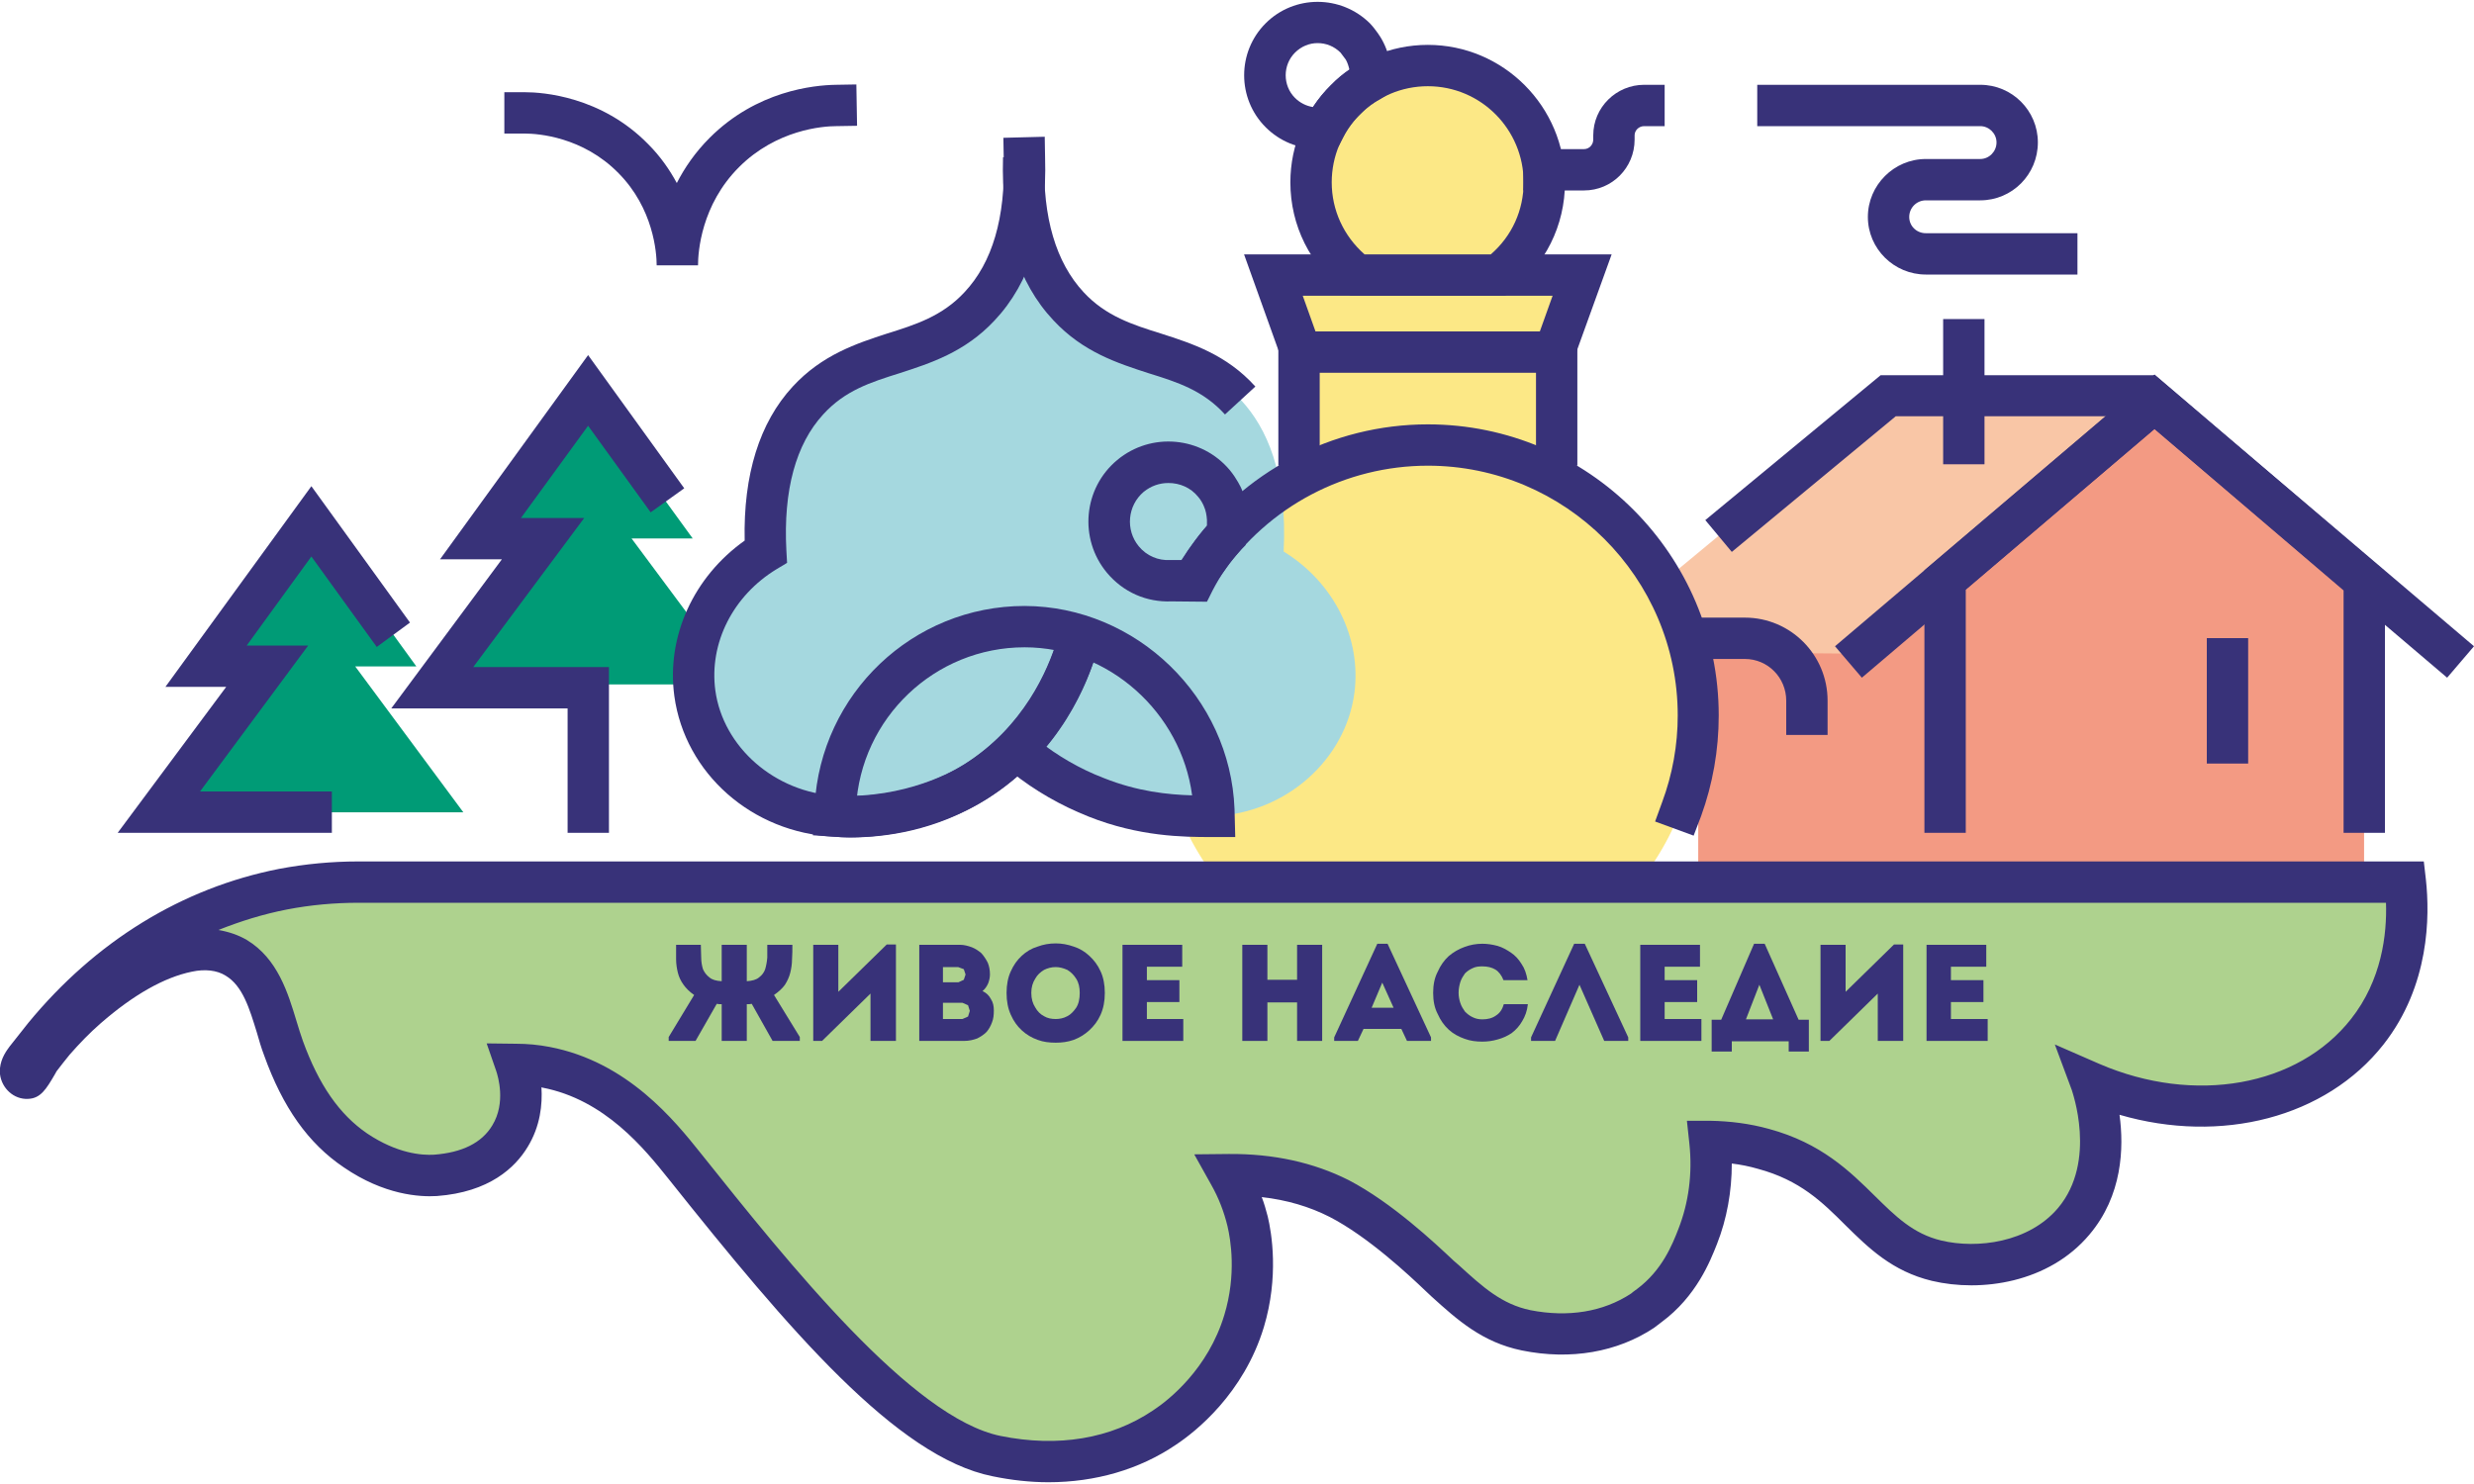 <?xml version="1.0" encoding="UTF-8"?> <svg xmlns="http://www.w3.org/2000/svg" xmlns:xlink="http://www.w3.org/1999/xlink" xml:space="preserve" width="70mm" height="42mm" version="1.1" style="shape-rendering:geometricPrecision; text-rendering:geometricPrecision; image-rendering:optimizeQuality; fill-rule:evenodd; clip-rule:evenodd" viewBox="0 0 7000 4200"> <defs> <style type="text/css"> .fil1 {fill:#F9C6A6;fill-rule:nonzero} .fil0 {fill:#F39A83;fill-rule:nonzero} .fil2 {fill:#FCE886;fill-rule:nonzero} .fil6 {fill:#AED28E;fill-rule:nonzero} .fil4 {fill:#A5D8DF;fill-rule:nonzero} .fil3 {fill:#009B76;fill-rule:nonzero} .fil5 {fill:#383279;fill-rule:nonzero} </style> </defs> <g id="Слой_x0020_1">  <g id="_668008606128"> <polygon class="fil0" points="5503,2496 4805,2490 4805,1644 5503,1642 6096,1137 6689,1644 6689,2496 "></polygon> <polygon class="fil1" points="4705,1647 5321,1137 6096,1137 5261,1850 4480,1844 "></polygon> <path class="fil2" d="M3282 2021c0,421 341,762 761,762 421,0 762,-341 762,-762 0,-420 -341,-761 -762,-761 -420,0 -761,341 -761,761z"></path> <polygon class="fil3" points="1005,1886 1178,1886 903,1507 881,1476 880,1476 880,1476 858,1507 583,1886 756,1886 450,2299 880,2299 881,2299 1311,2299 "></polygon> <polygon class="fil3" points="1787,1524 1960,1524 1685,1145 1663,1114 1663,1114 1663,1114 1640,1145 1365,1524 1538,1524 1232,1937 1663,1937 1663,1937 2094,1937 "></polygon> <path class="fil4" d="M2904 2085c0,0 75,90 134,127 55,35 203,108 398,98 205,-10 371,-161 396,-348 21,-156 -58,-314 -200,-401 11,-223 -49,-351 -120,-428 -144,-157 -338,-108 -485,-266 -108,-115 -132,-276 -128,-420l0 0c4,144 -20,305 -127,420 -148,158 -342,109 -486,266 -71,77 -131,205 -120,428 -142,87 -221,245 -200,401 25,187 191,338 397,348 194,10 340,-65 397,-98 79,-45 144,-127 144,-127z"></path> <polygon class="fil5" points="6924,1918 6096,1214 5268,1918 5192,1829 6096,1061 7000,1829 "></polygon> <polygon class="fil5" points="6748,2357 6631,2357 6631,1671 6096,1214 5562,1669 5562,2357 5445,2357 5445,1614 6096,1060 6748,1617 "></polygon> <path class="fil6" d="M58 3033l0 -5c1,-11 8,-21 15,-30 18,-22 35,-44 53,-66 173,-211 405,-362 675,-415 70,-14 142,-21 213,-21l5792 0c7,61 21,260 -108,424 -162,205 -483,273 -782,144 5,12 84,235 -49,393 -99,118 -268,140 -387,111 -203,-49 -235,-247 -490,-316 -63,-17 -116,-21 -152,-21 6,57 9,158 -35,269 -19,48 -52,133 -136,195 -9,7 -16,11 -20,14 -140,94 -295,63 -329,56 -97,-20 -159,-77 -230,-140 -30,-28 -167,-165 -299,-233 -65,-33 -165,-69 -311,-68 17,31 38,75 52,133 6,27 32,144 -10,282 -54,181 -188,277 -225,302 -203,136 -426,90 -475,80 -262,-53 -583,-444 -883,-820 -68,-86 -193,-243 -392,-281 -36,-6 -66,-8 -86,-8 6,16 38,114 -16,204 -61,100 -181,108 -211,110 -27,2 -117,4 -226,-70 -103,-70 -163,-175 -204,-290 -32,-87 -47,-204 -134,-255 -40,-25 -91,-28 -137,-18 -105,21 -205,89 -284,158 -34,30 -65,62 -94,96 -14,16 -27,34 -40,51l-36 54c-10,0 -18,-9 -19,-19z"></path> <polygon class="fil5" points="4900,1562 4825,1472 5321,1062 6096,1062 6096,1178 5364,1178 "></polygon> <polygon class="fil5" points="5615,1314 5498,1314 5498,903 5615,903 "></polygon> <path class="fil5" d="M5878 777l-429 0c-90,0 -164,-73 -164,-163 0,-90 74,-164 164,-164l154 0c25,0 46,-21 46,-47 0,-25 -21,-46 -46,-46l-631 0 0 -117 631 0c90,0 163,73 163,163 0,91 -73,164 -163,164l-154 0c-26,0 -47,21 -47,47 0,26 21,46 47,46l429 0 0 117z"></path> <polygon class="fil5" points="1723,2357 1606,2357 1606,2005 1107,2005 1420,1583 1245,1583 1664,1005 1936,1382 1841,1450 1664,1205 1474,1466 1653,1466 1339,1888 1723,1888 "></polygon> <polygon class="fil5" points="939,2357 333,2357 640,1944 468,1944 881,1376 1160,1762 1066,1831 881,1575 698,1827 872,1827 566,2240 939,2240 "></polygon> <polygon class="fil2" points="3675,980 3603,779 4477,779 4404,980 "></polygon> <polygon class="fil5" points="4439,1055 4329,1016 4393,837 3686,837 3750,1016 3640,1055 3520,720 4560,720 "></polygon> <polygon class="fil2" points="3675,1260 3675,996 4404,996 4404,1260 "></polygon> <polygon class="fil5" points="4463,1318 4346,1318 4346,1055 3734,1055 3734,1318 3617,1318 3617,938 4463,938 "></polygon> <path class="fil5" d="M4792 2365l-109 -40 20 -55c29,-78 44,-161 44,-245 0,-390 -318,-707 -707,-707 -233,0 -451,115 -583,307l-33 48 -96 -66 33 -49c154,-223 408,-357 679,-357 454,0 823,370 823,824 0,98 -17,194 -50,285l-21 55z"></path> <path class="fil2" d="M3840 779l399 0c80,-61 131,-156 131,-263 0,-182 -148,-330 -330,-330 -183,0 -330,148 -330,330 0,107 51,202 130,263z"></path> <path class="fil5" d="M3861 720l357 0c60,-52 93,-125 93,-204 0,-150 -121,-272 -271,-272 -150,0 -272,122 -272,272 0,79 34,152 93,204zm398 117l-438 0 -16 -12c-98,-74 -154,-187 -154,-309 0,-214 175,-389 389,-389 214,0 388,175 388,389 0,122 -56,235 -154,309l-15 12z"></path> <g> <path class="fil5" d="M3728 122c-23,0 -46,9 -64,27 -35,35 -35,93 0,128 14,14 32,23 51,26 15,-23 33,-45 53,-64 15,-16 32,-30 50,-42 -2,-9 -5,-19 -10,-28l-15 -20c-18,-18 -41,-27 -65,-27zm21 239l0 0 0 0zm-21 60c-55,0 -107,-21 -147,-61 -81,-81 -81,-213 0,-294 81,-81 213,-81 295,0 18,19 32,42 34,46 26,47 28,92 25,122l-3 30 -26 16c-21,11 -40,25 -56,42 -20,19 -37,42 -49,66l-14 27 -30 4c-10,1 -20,2 -29,2z"></path> </g> <path class="fil5" d="M3306 1367c-25,0 -49,8 -70,25 -46,39 -52,108 -14,154 22,27 55,41 89,39l3 0 31 0c8,-14 17,-29 27,-42 13,-19 28,-38 43,-55l0 -17c-1,-13 -3,-26 -9,-39 -2,-5 -8,-17 -16,-26 -21,-26 -52,-39 -84,-39zm109 336l-100 -1c-71,3 -137,-26 -183,-81 -80,-96 -67,-239 29,-319 96,-80 239,-67 319,29 19,23 32,50 33,53 12,27 18,54 19,81 1,21 -1,42 -5,62l-3 16 -11 11c-16,18 -32,36 -45,56 -14,19 -26,40 -37,61l-16 32z"></path> <path class="fil5" d="M4482 539l-172 0 0 -117 172 0c14,0 26,-12 26,-27l0 -12c0,-79 65,-143 144,-143l58 0 0 117 -58 0c-15,0 -27,12 -27,26l0 12c0,80 -64,144 -143,144z"></path> <path class="fil5" d="M5171 2080l-117 0 0 -97c0,-65 -52,-118 -117,-118l-190 0 0 -117 190 0c129,0 234,105 234,235l0 97z"></path> <path class="fil5" d="M1975 751l-117 0c0,-36 -9,-161 -108,-261 -101,-103 -228,-112 -265,-112l-58 0 0 -117 59 0c48,0 215,11 348,147 35,35 61,73 81,110 22,-43 52,-87 93,-128 133,-133 294,-149 357,-150l58 -1 2 117 -59 1c-38,0 -169,10 -275,116 -107,107 -116,240 -116,278z"></path> <polygon class="fil5" points="6361,2161 6244,2161 6244,1806 6361,1806 "></polygon> <path class="fil5" d="M2399 2370c-13,0 -26,-1 -39,-2 -232,-11 -422,-179 -452,-398 -23,-169 55,-338 199,-440 -4,-187 42,-334 136,-436 83,-90 181,-122 267,-150 80,-25 156,-49 219,-117 79,-84 116,-211 111,-378l-1 -59 117 -3 1 58c6,200 -42,355 -143,462 -84,90 -182,121 -268,149 -83,26 -155,49 -217,117 -77,84 -113,214 -104,385l2 35 -30 18c-123,75 -191,209 -173,343 22,161 169,289 342,298 197,9 337,-72 363,-89 167,-106 236,-266 262,-352l17 -56 112 35 -17 56c-31,101 -112,289 -312,416 -41,26 -186,108 -392,108z"></path> <path class="fil5" d="M3466 1173c-62,-68 -133,-91 -217,-117 -86,-28 -184,-59 -268,-149 -101,-107 -149,-262 -143,-462l117 4c-5,167 33,294 111,378 63,68 139,92 219,117 87,28 185,59 267,150l-86 79z"></path> <path class="fil5" d="M3426 2369c-77,0 -203,-1 -346,-58 -78,-31 -152,-73 -218,-126l-45 -37 73 -91 45 37c57,45 120,82 188,108 95,38 181,47 250,49 -31,-234 -235,-419 -474,-419l0 0c-254,0 -464,200 -477,454l-3 59 -117 -6 3 -59c17,-317 278,-565 594,-565l0 0c316,1 582,258 594,575l2 79 -64 0 -5 0z"></path> <path class="fil5" d="M2042 2842l-7 0 -7 -1 -60 105 -76 0 0 -11 72 -119c-13,-9 -23,-19 -30,-29 -8,-11 -13,-22 -16,-34 -3,-12 -5,-25 -5,-38 0,-13 0,-27 0,-41l70 0c0,13 1,25 1,36 0,12 2,23 5,33 4,9 10,17 18,23 8,7 19,10 35,11l0 -103 71 0 0 103c15,-1 27,-4 35,-11 8,-6 14,-14 17,-23 3,-10 5,-21 6,-33 0,-11 0,-23 0,-36l71 0c0,14 0,28 -1,41 0,13 -2,26 -5,38 -3,12 -8,23 -15,34 -7,10 -18,20 -31,29l73 119 0 11 -77 0 -59 -105 -7 1 -7 0 0 104 -71 0 0 -104z"></path> <polygon class="fil5" points="2326,2946 2301,2946 2301,2674 2372,2674 2372,2807 2509,2673 2535,2673 2535,2946 2463,2946 2463,2812 "></polygon> <path class="fil5" d="M2668 2838l0 46 55 0 16 -7 5 -16 -5 -16 -16 -7 -55 0zm0 -101l0 43 44 0 15 -7 5 -15 -5 -15 -16 -6 -43 0zm133 21c0,8 -2,17 -5,25 -4,9 -9,16 -16,22 11,5 19,13 24,23 6,9 8,20 8,32 0,12 -1,23 -5,33 -4,11 -9,20 -16,28 -7,7 -16,13 -26,18 -11,4 -23,7 -37,7l-127 0 0 -272 116 0c11,0 22,3 33,7 10,4 19,10 27,17 7,8 13,17 18,27 4,10 6,21 6,33z"></path> <path class="fil5" d="M2918 2810c0,17 4,30 11,41 6,11 15,20 25,25 10,6 21,8 33,8 11,0 22,-2 33,-8 10,-5 18,-14 25,-24 7,-11 10,-25 10,-42 0,-16 -3,-29 -10,-40 -7,-11 -15,-19 -25,-25 -11,-5 -22,-8 -33,-8 -12,0 -23,3 -33,8 -10,6 -19,14 -25,25 -7,11 -11,24 -11,40zm208 0c0,24 -4,44 -12,62 -8,18 -19,32 -32,44 -13,12 -28,21 -44,27 -17,6 -34,8 -51,8 -18,0 -35,-2 -51,-8 -17,-6 -32,-15 -45,-27 -13,-12 -23,-26 -31,-44 -8,-18 -12,-38 -12,-62 0,-23 4,-44 12,-61 8,-18 18,-32 31,-44 13,-12 28,-21 45,-26 16,-6 33,-9 51,-9 17,0 34,3 51,9 16,5 31,14 44,26 13,12 24,26 32,44 8,17 12,38 12,61z"></path> <polygon class="fil5" points="3345,2736 3245,2736 3245,2774 3337,2774 3337,2836 3245,2836 3245,2884 3348,2884 3348,2946 3176,2946 3176,2674 3345,2674 "></polygon> <polygon class="fil5" points="3741,2946 3670,2946 3670,2837 3586,2837 3586,2946 3515,2946 3515,2674 3586,2674 3586,2773 3670,2773 3670,2674 3741,2674 "></polygon> <path class="fil5" d="M3911 2781l-30 71 62 0 -32 -71zm54 131l-107 0 -16 34 -67 0 0 -10 122 -265 29 0 123 265 0 10 -68 0 -16 -34z"></path> <path class="fil5" d="M4055 2810c0,-23 4,-43 13,-60 8,-18 18,-32 31,-44 13,-11 28,-20 45,-26 16,-6 33,-9 50,-9 14,0 28,2 43,6 14,4 26,11 38,19 12,8 22,19 30,32 9,13 14,28 17,46l-68 0c-5,-13 -13,-24 -23,-30 -10,-6 -22,-9 -37,-9 -10,0 -19,1 -27,5 -9,4 -16,9 -22,15 -5,7 -10,15 -13,24 -3,10 -5,20 -5,31 0,10 2,20 5,29 3,9 8,17 13,24 6,6 13,12 22,16 8,4 17,6 27,6 15,0 28,-3 39,-11 11,-7 18,-18 22,-32l68 0c-2,19 -8,35 -16,48 -8,14 -18,25 -30,34 -12,8 -25,14 -40,18 -14,4 -28,6 -43,6 -17,0 -34,-2 -50,-8 -17,-6 -32,-14 -45,-26 -13,-12 -23,-26 -31,-44 -9,-17 -13,-37 -13,-60z"></path> <polygon class="fil5" points="4400,2946 4332,2946 4332,2936 4454,2671 4484,2671 4607,2936 4607,2946 4539,2946 4469,2787 "></polygon> <polygon class="fil5" points="4810,2736 4710,2736 4710,2774 4802,2774 4802,2836 4710,2836 4710,2884 4814,2884 4814,2946 4641,2946 4641,2674 4810,2674 "></polygon> <path class="fil5" d="M4940 2885l77 0 -39 -98 -38 98zm-40 91l-57 0 0 -90 27 0 93 -215 30 0 96 215 29 0 0 90 -57 0 0 -29 -161 0 0 29z"></path> <polygon class="fil5" points="5176,2946 5151,2946 5151,2674 5222,2674 5222,2807 5359,2673 5385,2673 5385,2946 5313,2946 5313,2812 "></polygon> <polygon class="fil5" points="5620,2736 5520,2736 5520,2774 5612,2774 5612,2836 5520,2836 5520,2884 5624,2884 5624,2946 5451,2946 5451,2674 5620,2674 "></polygon> <path class="fil5" d="M2408 2370c-19,0 -35,-1 -49,-2l-59 -4 9 -116 58 4c74,5 219,0 362,-89 178,-111 242,-282 262,-350l16 -57 112 32 -16 56c-23,82 -100,286 -312,418 -144,90 -288,108 -383,108z"></path> <path class="fil5" d="M1377 2953l83 1c32,0 64,3 95,9 221,42 355,210 427,300 253,317 599,750 849,801 163,33 312,8 431,-72 46,-30 156,-118 202,-270 35,-115 18,-214 9,-252 -10,-41 -25,-80 -46,-117l-48 -86 98 -1c126,-1 240,24 339,74 123,64 245,179 297,228l15 13c68,62 121,110 202,127 107,21 206,5 285,-47 3,-3 9,-7 17,-13 71,-53 100,-126 117,-170 29,-74 40,-157 31,-241l-7 -65 66 0c56,1 112,8 166,23 148,40 229,120 300,190 58,57 108,107 188,126 101,24 247,6 330,-92 112,-133 39,-332 39,-334l-48 -129 126 55c269,116 562,64 712,-127 87,-110 102,-240 99,-329l-5737 0c-67,0 -135,6 -202,19 -67,13 -131,33 -194,58 29,5 56,14 80,28 88,53 117,151 141,230 6,20 12,39 18,56 45,124 103,208 182,262 85,57 155,62 189,60 79,-6 135,-33 165,-83 39,-64 16,-139 11,-154l-27 -78zm1589 1242c-52,0 -105,-6 -158,-17 -270,-54 -575,-413 -916,-841 -68,-85 -180,-225 -358,-259l-2 -1c3,49 -3,110 -39,169 -35,58 -108,128 -257,139 -49,3 -149,-3 -263,-81 -101,-68 -173,-170 -226,-318 -8,-21 -14,-42 -20,-63 -21,-68 -40,-133 -89,-162 -24,-15 -58,-19 -95,-11 -78,16 -165,65 -258,146 -31,27 -60,57 -88,89 -12,15 -25,31 -37,47l-5 9c-24,41 -40,68 -76,69 -39,2 -74,-29 -79,-70l0 -17c3,-29 19,-50 27,-61 18,-22 35,-45 53,-67 190,-231 435,-382 710,-436 74,-14 149,-21 224,-21l5844 0 6 52c11,102 11,299 -120,466 -163,207 -459,283 -747,199 13,94 8,229 -85,339 -115,137 -307,164 -446,131 -112,-27 -179,-93 -244,-157 -66,-66 -129,-128 -248,-160 -24,-7 -49,-12 -74,-15 0,79 -14,157 -42,228 -19,48 -58,148 -157,221 -9,7 -17,13 -21,16 -104,69 -236,92 -374,64 -112,-23 -182,-86 -256,-153l-17 -16c-44,-42 -162,-153 -271,-209 -57,-29 -121,-48 -192,-56 7,18 12,36 17,55 11,46 32,170 -11,313 -57,188 -193,296 -249,333 -103,70 -228,106 -361,106z"></path> </g> </g> </svg> 